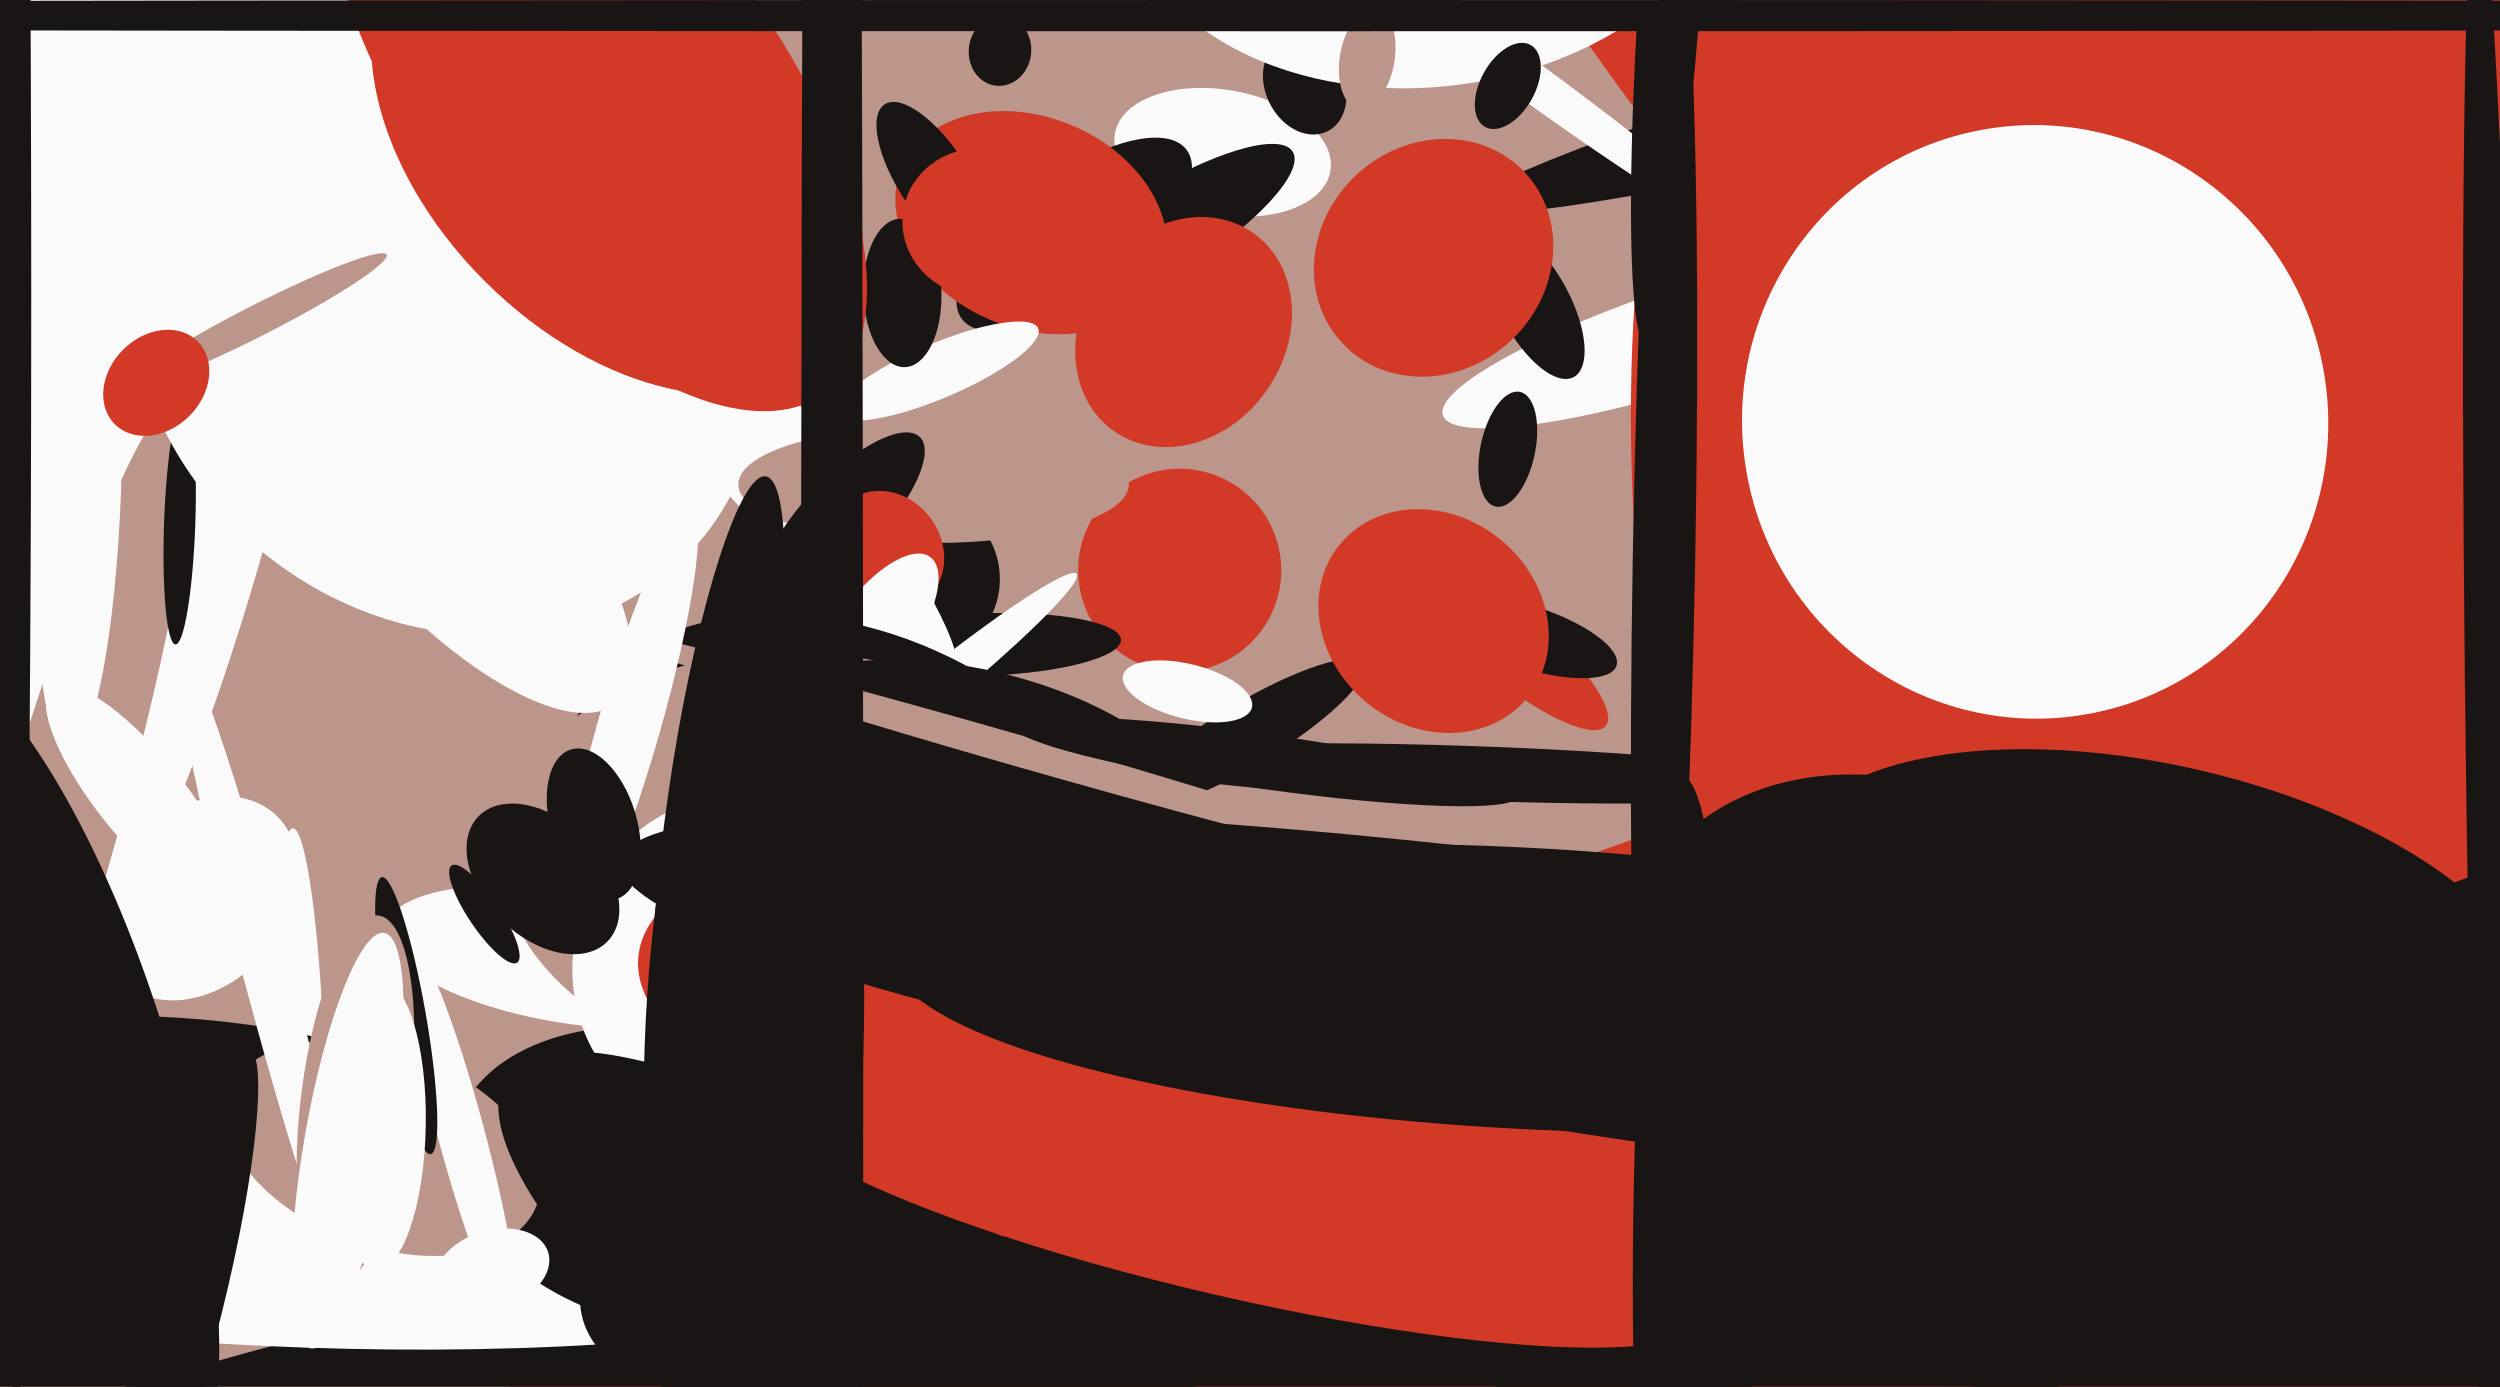 <svg xmlns="http://www.w3.org/2000/svg" width="640px" height="355px">
  <rect width="640" height="355" fill="rgb(188,149,139)"/>
  <ellipse cx="435" cy="85" rx="69" ry="13" transform="rotate(162,435,85)" fill="rgb(251,250,251)"/>
  <ellipse cx="596" cy="-6" rx="14" ry="228" transform="rotate(75,596,-6)" fill="rgb(24,21,20)"/>
  <ellipse cx="226" cy="149" rx="30" ry="25" transform="rotate(175,226,149)" fill="rgb(24,21,20)"/>
  <ellipse cx="388" cy="18" rx="74" ry="5" transform="rotate(36,388,18)" fill="rgb(251,250,251)"/>
  <ellipse cx="302" cy="146" rx="26" ry="26" transform="rotate(171,302,146)" fill="rgb(210,57,38)"/>
  <ellipse cx="252" cy="165" rx="35" ry="8" transform="rotate(178,252,165)" fill="rgb(24,21,20)"/>
  <ellipse cx="-230" cy="-9" rx="490" ry="322" transform="rotate(97,-230,-9)" fill="rgb(251,250,251)"/>
  <ellipse cx="238" cy="492" rx="543" ry="173" transform="rotate(149,238,492)" fill="rgb(210,57,38)"/>
  <ellipse cx="176" cy="92" rx="15" ry="106" transform="rotate(140,176,92)" fill="rgb(251,250,251)"/>
  <ellipse cx="239" cy="124" rx="15" ry="50" transform="rotate(90,239,124)" fill="rgb(188,149,139)"/>
  <ellipse cx="146" cy="245" rx="17" ry="48" transform="rotate(99,146,245)" fill="rgb(251,250,251)"/>
  <ellipse cx="214" cy="370" rx="239" ry="50" transform="rotate(174,214,370)" fill="rgb(24,21,20)"/>
  <ellipse cx="216" cy="132" rx="28" ry="10" transform="rotate(134,216,132)" fill="rgb(24,21,20)"/>
  <ellipse cx="77" cy="270" rx="58" ry="6" transform="rotate(88,77,270)" fill="rgb(251,250,251)"/>
  <ellipse cx="51" cy="230" rx="29" ry="22" transform="rotate(132,51,230)" fill="rgb(251,250,251)"/>
  <ellipse cx="313" cy="39" rx="28" ry="16" transform="rotate(10,313,39)" fill="rgb(251,250,251)"/>
  <ellipse cx="319" cy="188" rx="35" ry="8" transform="rotate(149,319,188)" fill="rgb(24,21,20)"/>
  <ellipse cx="227" cy="141" rx="16" ry="14" transform="rotate(54,227,141)" fill="rgb(210,57,38)"/>
  <ellipse cx="224" cy="162" rx="10" ry="24" transform="rotate(36,224,162)" fill="rgb(251,250,251)"/>
  <ellipse cx="256" cy="13" rx="8" ry="9" transform="rotate(7,256,13)" fill="rgb(24,21,20)"/>
  <ellipse cx="13" cy="219" rx="15" ry="123" transform="rotate(16,13,219)" fill="rgb(188,149,139)"/>
  <ellipse cx="79" cy="311" rx="172" ry="34" transform="rotate(2,79,311)" fill="rgb(251,250,251)"/>
  <ellipse cx="385" cy="164" rx="34" ry="9" transform="rotate(40,385,164)" fill="rgb(210,57,38)"/>
  <ellipse cx="386" cy="115" rx="15" ry="7" transform="rotate(102,386,115)" fill="rgb(24,21,20)"/>
  <ellipse cx="172" cy="302" rx="57" ry="38" transform="rotate(13,172,302)" fill="rgb(24,21,20)"/>
  <ellipse cx="236" cy="179" rx="51" ry="5" transform="rotate(141,236,179)" fill="rgb(251,250,251)"/>
  <ellipse cx="218" cy="215" rx="53" ry="77" transform="rotate(114,218,215)" fill="rgb(24,21,20)"/>
  <ellipse cx="32" cy="279" rx="19" ry="74" transform="rotate(91,32,279)" fill="rgb(24,21,20)"/>
  <ellipse cx="205" cy="221" rx="54" ry="77" transform="rotate(93,205,221)" fill="rgb(188,149,139)"/>
  <ellipse cx="98" cy="294" rx="25" ry="42" transform="rotate(110,98,294)" fill="rgb(188,149,139)"/>
  <ellipse cx="391" cy="163" rx="24" ry="8" transform="rotate(18,391,163)" fill="rgb(24,21,20)"/>
  <ellipse cx="-6" cy="76" rx="468" ry="14" transform="rotate(90,-6,76)" fill="rgb(24,21,20)"/>
  <ellipse cx="334" cy="22" rx="13" ry="10" transform="rotate(63,334,22)" fill="rgb(24,21,20)"/>
  <ellipse cx="187" cy="246" rx="43" ry="40" transform="rotate(113,187,246)" fill="rgb(251,250,251)"/>
  <ellipse cx="47" cy="334" rx="68" ry="10" transform="rotate(104,47,334)" fill="rgb(24,21,20)"/>
  <ellipse cx="69" cy="252" rx="6" ry="92" transform="rotate(165,69,252)" fill="rgb(251,250,251)"/>
  <ellipse cx="367" cy="159" rx="27" ry="31" transform="rotate(129,367,159)" fill="rgb(210,57,38)"/>
  <ellipse cx="685" cy="177" rx="103" ry="496" transform="rotate(135,685,177)" fill="rgb(210,57,38)"/>
  <ellipse cx="246" cy="212" rx="41" ry="72" transform="rotate(103,246,212)" fill="rgb(24,21,20)"/>
  <ellipse cx="189" cy="328" rx="41" ry="28" transform="rotate(168,189,328)" fill="rgb(24,21,20)"/>
  <ellipse cx="377" cy="198" rx="7" ry="93" transform="rotate(92,377,198)" fill="rgb(24,21,20)"/>
  <ellipse cx="260" cy="192" rx="115" ry="4" transform="rotate(16,260,192)" fill="rgb(188,149,139)"/>
  <ellipse cx="492" cy="162" rx="71" ry="198" transform="rotate(173,492,162)" fill="rgb(210,57,38)"/>
  <ellipse cx="242" cy="253" rx="37" ry="79" transform="rotate(96,242,253)" fill="rgb(210,57,38)"/>
  <ellipse cx="521" cy="108" rx="75" ry="76" transform="rotate(170,521,108)" fill="rgb(251,250,251)"/>
  <ellipse cx="46" cy="134" rx="4" ry="31" transform="rotate(2,46,134)" fill="rgb(24,21,20)"/>
  <ellipse cx="20" cy="125" rx="68" ry="11" transform="rotate(92,20,125)" fill="rgb(251,250,251)"/>
  <ellipse cx="242" cy="354" rx="39" ry="137" transform="rotate(125,242,354)" fill="rgb(24,21,20)"/>
  <ellipse cx="393" cy="78" rx="9" ry="21" transform="rotate(152,393,78)" fill="rgb(24,21,20)"/>
  <ellipse cx="428" cy="-9" rx="97" ry="8" transform="rotate(94,428,-9)" fill="rgb(24,21,20)"/>
  <ellipse cx="112" cy="127" rx="70" ry="26" transform="rotate(49,112,127)" fill="rgb(251,250,251)"/>
  <ellipse cx="275" cy="60" rx="15" ry="36" transform="rotate(53,275,60)" fill="rgb(24,21,20)"/>
  <ellipse cx="440" cy="260" rx="35" ry="284" transform="rotate(98,440,260)" fill="rgb(24,21,20)"/>
  <ellipse cx="324" cy="195" rx="65" ry="7" transform="rotate(8,324,195)" fill="rgb(24,21,20)"/>
  <ellipse cx="297" cy="60" rx="11" ry="40" transform="rotate(58,297,60)" fill="rgb(24,21,20)"/>
  <ellipse cx="114" cy="84" rx="74" ry="85" transform="rotate(129,114,84)" fill="rgb(251,250,251)"/>
  <ellipse cx="264" cy="57" rx="27" ry="36" transform="rotate(113,264,57)" fill="rgb(210,57,38)"/>
  <ellipse cx="118" cy="290" rx="51" ry="6" transform="rotate(75,118,290)" fill="rgb(251,250,251)"/>
  <ellipse cx="158" cy="38" rx="48" ry="75" transform="rotate(135,158,38)" fill="rgb(210,57,38)"/>
  <ellipse cx="66" cy="82" rx="37" ry="4" transform="rotate(153,66,82)" fill="rgb(188,149,139)"/>
  <ellipse cx="40" cy="98" rx="15" ry="12" transform="rotate(135,40,98)" fill="rgb(210,57,38)"/>
  <ellipse cx="239" cy="46" rx="9" ry="23" transform="rotate(147,239,46)" fill="rgb(24,21,20)"/>
  <ellipse cx="367" cy="-39" rx="82" ry="61" transform="rotate(171,367,-39)" fill="rgb(251,250,251)"/>
  <ellipse cx="714" cy="500" rx="287" ry="530" transform="rotate(70,714,500)" fill="rgb(24,21,20)"/>
  <ellipse cx="161" cy="186" rx="58" ry="8" transform="rotate(106,161,186)" fill="rgb(251,250,251)"/>
  <ellipse cx="316" cy="310" rx="22" ry="123" transform="rotate(103,316,310)" fill="rgb(210,57,38)"/>
  <ellipse cx="431" cy="329" rx="13" ry="130" transform="rotate(0,431,329)" fill="rgb(24,21,20)"/>
  <ellipse cx="240" cy="95" rx="28" ry="7" transform="rotate(157,240,95)" fill="rgb(251,250,251)"/>
  <ellipse cx="495" cy="277" rx="69" ry="90" transform="rotate(131,495,277)" fill="rgb(24,21,20)"/>
  <ellipse cx="104" cy="260" rx="5" ry="36" transform="rotate(170,104,260)" fill="rgb(24,21,20)"/>
  <ellipse cx="91" cy="282" rx="14" ry="48" transform="rotate(7,91,282)" fill="rgb(188,149,139)"/>
  <ellipse cx="139" cy="225" rx="23" ry="15" transform="rotate(44,139,225)" fill="rgb(24,21,20)"/>
  <ellipse cx="390" cy="253" rx="36" ry="162" transform="rotate(93,390,253)" fill="rgb(24,21,20)"/>
  <ellipse cx="231" cy="75" rx="19" ry="10" transform="rotate(88,231,75)" fill="rgb(24,21,20)"/>
  <ellipse cx="367" cy="66" rx="32" ry="29" transform="rotate(137,367,66)" fill="rgb(210,57,38)"/>
  <ellipse cx="126" cy="325" rx="15" ry="10" transform="rotate(163,126,325)" fill="rgb(251,250,251)"/>
  <ellipse cx="152" cy="211" rx="20" ry="11" transform="rotate(73,152,211)" fill="rgb(24,21,20)"/>
  <ellipse cx="350" cy="15" rx="13" ry="7" transform="rotate(100,350,15)" fill="rgb(188,149,139)"/>
  <ellipse cx="153" cy="23" rx="46" ry="97" transform="rotate(143,153,23)" fill="rgb(210,57,38)"/>
  <ellipse cx="213" cy="258" rx="8" ry="839" transform="rotate(0,213,258)" fill="rgb(24,21,20)"/>
  <ellipse cx="184" cy="198" rx="12" ry="77" transform="rotate(9,184,198)" fill="rgb(24,21,20)"/>
  <ellipse cx="386" cy="22" rx="12" ry="7" transform="rotate(119,386,22)" fill="rgb(24,21,20)"/>
  <ellipse cx="89" cy="292" rx="11" ry="54" transform="rotate(10,89,292)" fill="rgb(251,250,251)"/>
  <ellipse cx="8" cy="276" rx="36" ry="115" transform="rotate(163,8,276)" fill="rgb(24,21,20)"/>
  <ellipse cx="334" cy="4" rx="1064" ry="4" transform="rotate(0,334,4)" fill="rgb(24,21,20)"/>
  <ellipse cx="303" cy="85" rx="26" ry="31" transform="rotate(35,303,85)" fill="rgb(210,57,38)"/>
  <ellipse cx="97" cy="288" rx="37" ry="12" transform="rotate(91,97,288)" fill="rgb(251,250,251)"/>
  <ellipse cx="553" cy="240" rx="44" ry="98" transform="rotate(103,553,240)" fill="rgb(24,21,20)"/>
  <ellipse cx="304" cy="177" rx="7" ry="17" transform="rotate(104,304,177)" fill="rgb(251,250,251)"/>
  <ellipse cx="36" cy="204" rx="11" ry="36" transform="rotate(141,36,204)" fill="rgb(251,250,251)"/>
  <ellipse cx="193" cy="269" rx="28" ry="109" transform="rotate(2,193,269)" fill="rgb(24,21,20)"/>
  <ellipse cx="426" cy="142" rx="163" ry="8" transform="rotate(91,426,142)" fill="rgb(24,21,20)"/>
  <ellipse cx="251" cy="57" rx="19" ry="20" transform="rotate(99,251,57)" fill="rgb(210,57,38)"/>
  <ellipse cx="639" cy="244" rx="275" ry="7" transform="rotate(89,639,244)" fill="rgb(24,21,20)"/>
  <ellipse cx="124" cy="234" rx="15" ry="4" transform="rotate(56,124,234)" fill="rgb(24,21,20)"/>
</svg>
